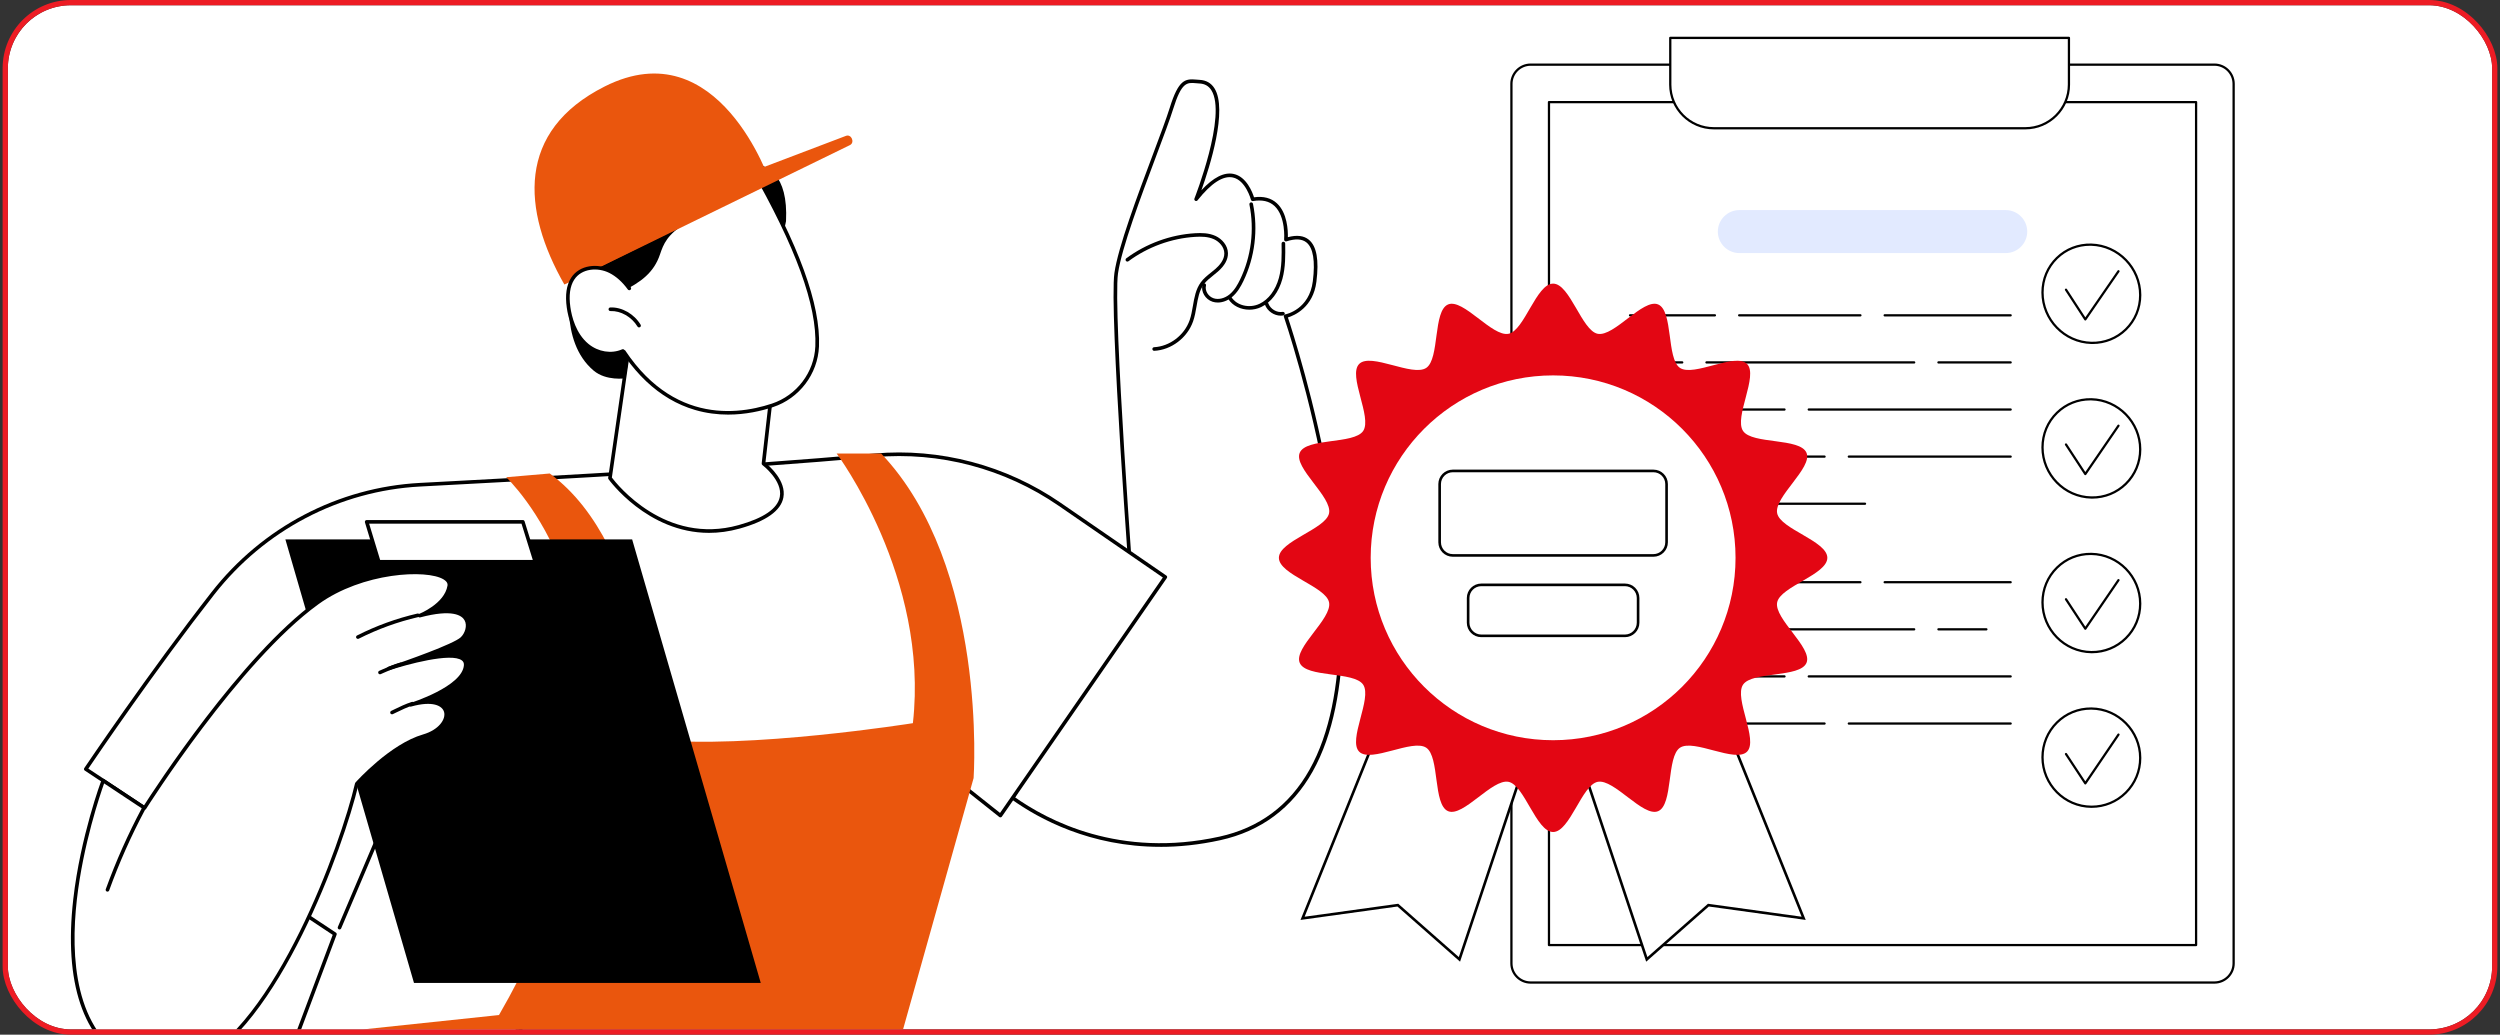 <svg width="476" height="197" viewBox="0 0 476 197" fill="none" xmlns="http://www.w3.org/2000/svg">
<rect x="0" y="0" width="476" height="197" fill="#333333" stroke="none"/>
<g clip-path="url(#clip0_230_3594)">
<rect x="1.5" y="1" width="473" height="195" rx="12" fill="white"/>
<path d="M212.52 52.013C211.491 59.214 215.696 114.888 215.696 114.888L212.769 112.595C212.769 112.595 193.965 130.547 188.351 148.208C188.351 148.208 204.88 165.656 232.263 159.631C275.619 150.097 244.771 60.201 244.771 60.201C244.771 60.201 249.593 59.293 250.301 53.584C251.009 47.87 249.918 43.98 244.836 45.626C244.836 45.626 245.592 36.737 238.512 37.945C238.512 37.945 235.867 27.695 227.737 37.928C227.737 37.928 236.427 15.982 228.393 15.547C226.187 15.426 224.907 14.618 223.042 20.629C221.175 26.639 213.549 44.808 212.52 52.013Z" fill="white"/>
<path d="M220.916 161.237C207.583 161.237 197.81 155.917 192.608 152.195C192.453 152.085 192.418 151.867 192.528 151.712C192.639 151.557 192.856 151.522 193.012 151.633C199.509 156.283 213.242 163.46 232.194 159.293C239.748 157.632 245.513 153.348 249.327 146.561C257.243 132.473 255.503 109.788 252.648 93.239C249.548 75.27 244.501 60.46 244.449 60.312C244.418 60.218 244.429 60.111 244.477 60.025C244.529 59.939 244.612 59.877 244.712 59.859C244.898 59.825 249.296 58.917 249.963 53.538C250.439 49.7 250.035 47.224 248.768 46.175C247.926 45.477 246.638 45.405 244.95 45.954C244.84 45.992 244.719 45.968 244.629 45.895C244.539 45.823 244.491 45.712 244.498 45.595C244.501 45.55 244.84 41.214 242.644 39.201C241.66 38.297 240.293 37.99 238.574 38.283C238.398 38.314 238.225 38.204 238.18 38.031C238.17 37.993 237.186 34.31 234.735 33.792C232.878 33.398 230.617 34.862 228.01 38.145C227.903 38.28 227.717 38.314 227.568 38.228C227.42 38.142 227.358 37.962 227.42 37.803C227.482 37.645 233.661 21.892 230.63 17.159C230.119 16.362 229.384 15.947 228.38 15.896C228.152 15.882 227.934 15.865 227.724 15.844C226.008 15.692 224.972 15.595 223.377 20.732C222.766 22.697 221.551 25.935 220.146 29.68C217.212 37.503 213.556 47.238 212.869 52.061C211.857 59.145 216.007 114.307 216.048 114.863C216.062 115.053 215.921 115.219 215.731 115.233C215.544 115.243 215.375 115.105 215.361 114.915C215.189 112.64 211.163 59.121 212.185 51.964C212.883 47.069 216.552 37.292 219.5 29.439C220.902 25.7 222.114 22.472 222.718 20.529C224.396 15.122 225.673 14.967 227.786 15.157C227.989 15.174 228.197 15.195 228.417 15.205C229.643 15.271 230.582 15.803 231.214 16.786C233.82 20.853 230.316 31.831 228.745 36.226C231.02 33.778 233.078 32.732 234.883 33.119C237.328 33.636 238.456 36.595 238.764 37.562C240.562 37.316 242.026 37.7 243.113 38.701C245.109 40.534 245.24 43.889 245.209 45.16C246.914 44.701 248.257 44.863 249.207 45.647C250.691 46.872 251.161 49.482 250.646 53.628C250.035 58.561 246.41 60.077 245.216 60.443C245.996 62.79 250.477 76.63 253.322 93.118C256.197 109.778 257.941 132.635 249.925 146.903C246.01 153.87 240.093 158.268 232.339 159.973C228.29 160.864 224.475 161.243 220.912 161.243L220.916 161.237Z" fill="black"/>
<path d="M219.756 66.798C219.573 66.798 219.421 66.657 219.411 66.47C219.401 66.281 219.549 66.118 219.739 66.108C222.715 65.953 225.497 63.84 226.505 60.971C226.809 60.105 226.975 59.148 227.133 58.223C227.399 56.67 227.675 55.064 228.628 53.759C229.177 53.007 229.899 52.434 230.596 51.878C230.883 51.65 231.176 51.415 231.449 51.177C232.215 50.504 233.126 49.448 233.113 48.239C233.099 47.004 232.122 46.006 231.162 45.56C230.013 45.029 228.697 45.029 227.565 45.098C223.039 45.371 218.527 47.021 214.857 49.741C214.706 49.855 214.488 49.824 214.374 49.669C214.26 49.517 214.291 49.299 214.447 49.185C218.223 46.386 222.867 44.687 227.524 44.407C228.742 44.335 230.164 44.338 231.452 44.932C232.612 45.467 233.786 46.693 233.803 48.229C233.817 49.41 233.178 50.577 231.904 51.695C231.618 51.947 231.317 52.185 231.024 52.42C230.334 52.972 229.678 53.49 229.187 54.17C228.331 55.344 228.083 56.801 227.817 58.344C227.655 59.297 227.482 60.281 227.158 61.202C226.056 64.33 223.022 66.629 219.773 66.798C219.766 66.798 219.76 66.798 219.756 66.798Z" fill="black"/>
<path d="M231.859 57.602C231.521 57.602 231.189 57.553 230.875 57.453C229.487 57.008 228.607 55.52 228.952 54.205C229.001 54.018 229.19 53.911 229.373 53.96C229.556 54.008 229.667 54.198 229.619 54.381C229.37 55.337 230.053 56.463 231.086 56.797C232.021 57.101 233.181 56.811 234.11 56.048C235.056 55.272 235.677 54.132 236.112 53.228C238.235 48.826 238.863 43.752 237.89 38.946C237.852 38.76 237.973 38.577 238.159 38.539C238.346 38.504 238.529 38.622 238.567 38.808C239.571 43.762 238.922 48.989 236.737 53.528C236.271 54.498 235.598 55.72 234.548 56.583C233.74 57.246 232.77 57.605 231.859 57.605V57.602Z" fill="black"/>
<path d="M237.866 58.965C236.24 58.965 234.676 58.227 233.858 56.915C233.758 56.753 233.806 56.539 233.969 56.438C234.131 56.338 234.345 56.387 234.445 56.549C235.467 58.185 237.88 58.765 239.827 57.837C241.529 57.025 242.868 55.234 243.5 52.921C244.077 50.804 244.045 48.554 244.011 46.379C244.011 46.189 244.159 46.03 244.349 46.03C244.553 46.03 244.698 46.178 244.701 46.372C244.736 48.595 244.77 50.894 244.166 53.107C243.483 55.613 242.009 57.567 240.124 58.465C239.406 58.807 238.629 58.969 237.87 58.969L237.866 58.965Z" fill="black"/>
<path d="M243.873 60.105C242.575 60.105 241.301 59.245 240.842 57.999C240.776 57.819 240.866 57.623 241.046 57.554C241.225 57.488 241.422 57.578 241.487 57.757C241.891 58.855 243.093 59.57 244.222 59.383C244.408 59.356 244.588 59.48 244.619 59.67C244.65 59.86 244.522 60.036 244.332 60.067C244.18 60.091 244.025 60.105 243.873 60.105Z" fill="black"/>
<path d="M192.808 152.261C192.749 152.261 192.69 152.247 192.635 152.216C192.47 152.123 192.414 151.909 192.507 151.743L215.206 112.098C215.299 111.932 215.513 111.874 215.675 111.97C215.841 112.064 215.9 112.278 215.803 112.443L193.105 152.088C193.043 152.199 192.925 152.261 192.804 152.261H192.808Z" fill="black"/>
<path d="M63.764 177.856L16.334 146.431C16.334 146.431 28.507 128.348 40.541 112.958C50.19 100.62 64.551 93.108 79.979 92.287C103.509 91.034 136.726 89.328 166.536 86.694C178.967 85.593 191.392 88.876 201.745 96.005L221.885 109.869L190.48 155.282L178.743 145.958L83.69 205.432H53.425L63.764 177.856Z" fill="white"/>
<path d="M83.691 205.778H53.425C53.311 205.778 53.204 205.722 53.142 205.629C53.077 205.536 53.063 205.418 53.104 205.311L63.347 177.994L16.145 146.721C16.069 146.669 16.014 146.59 15.996 146.5C15.979 146.41 15.996 146.317 16.048 146.241C16.169 146.061 28.366 127.972 40.269 112.748C49.959 100.354 64.427 92.773 79.959 91.945L84.081 91.727C107.007 90.509 138.404 88.838 166.502 86.352C178.975 85.251 191.558 88.576 201.935 95.722L222.075 109.586C222.151 109.637 222.203 109.717 222.22 109.806C222.238 109.896 222.22 109.989 222.165 110.065L190.76 155.479C190.705 155.558 190.622 155.61 190.526 155.624C190.432 155.638 190.336 155.614 190.26 155.552L178.716 146.379L83.87 205.722C83.815 205.757 83.753 205.774 83.687 205.774L83.691 205.778ZM53.926 205.087H83.594L178.56 145.668C178.685 145.592 178.843 145.599 178.957 145.689L190.405 154.782L221.402 109.955L201.549 96.288C191.302 89.235 178.878 85.948 166.567 87.039C138.456 89.525 107.052 91.196 84.122 92.414L80 92.635C64.665 93.453 50.384 100.938 40.814 113.176C29.747 127.33 18.43 143.959 16.818 146.341L63.958 177.57C64.093 177.659 64.148 177.829 64.089 177.98L53.926 205.091V205.087Z" fill="black"/>
<path d="M64.644 176.969C64.599 176.969 64.555 176.959 64.51 176.941C64.334 176.865 64.254 176.665 64.327 176.489L71.873 158.748C71.949 158.572 72.149 158.489 72.325 158.565C72.501 158.641 72.581 158.842 72.508 159.018L64.962 176.758C64.907 176.89 64.779 176.969 64.644 176.969Z" fill="black"/>
<path d="M96.384 90.868C96.384 90.868 103.106 97.234 107.228 108.664C113.68 126.56 116.172 156.729 95.007 193.263L53.429 197.655L34.863 247H157.623L185.375 148.14C185.375 148.14 188.182 107.846 167.776 86.356H159.301C159.301 86.356 176.952 109.934 173.814 137.693C173.814 137.693 142.24 142.716 124.509 140.797C124.509 140.797 123.753 104.141 104.676 90.153L96.388 90.864L96.384 90.868Z" fill="#EA560D"/>
<path d="M144.847 187.153H78.823L54.337 102.702H120.36L144.847 187.153Z" fill="black"/>
<path d="M101.912 106.959H72.119L69.817 99.36H99.547L101.912 106.959Z" fill="white"/>
<path d="M101.912 107.304H72.119C71.968 107.304 71.833 107.204 71.788 107.059L69.485 99.46C69.454 99.357 69.475 99.243 69.537 99.153C69.599 99.063 69.706 99.015 69.813 99.015H99.547C99.699 99.015 99.83 99.115 99.879 99.257L102.24 106.855C102.271 106.959 102.254 107.072 102.188 107.162C102.122 107.252 102.019 107.304 101.908 107.304H101.912ZM72.375 106.613H101.442L99.295 99.706H70.283L72.378 106.613H72.375Z" fill="black"/>
<path d="M19.649 148.627C19.649 148.627 3.683 191.048 24.686 202.312C45.689 213.577 64.221 165.122 67.932 149.228C67.932 149.228 74.425 141.968 80.653 140.169C86.733 138.412 86.76 131.808 78.219 134.187C78.219 134.187 88.369 131.028 88.673 126.682C88.973 122.332 74.056 127.279 74.056 127.279C74.056 127.279 86.294 123.188 87.969 121.59C89.757 119.884 90.568 114.395 79.904 117.219C79.904 117.219 84.927 115.282 85.542 111.561C86.156 107.839 70.507 107.463 60.427 114.761C45.113 125.846 27.517 153.84 27.517 153.84L19.653 148.631L19.649 148.627Z" fill="white"/>
<path d="M68.139 121.645C68.011 121.645 67.89 121.576 67.831 121.455C67.745 121.286 67.814 121.078 67.983 120.992C71.636 119.145 75.506 117.74 79.483 116.818C79.669 116.774 79.855 116.891 79.897 117.077C79.938 117.264 79.824 117.45 79.638 117.492C75.716 118.403 71.902 119.787 68.297 121.61C68.249 121.634 68.194 121.648 68.142 121.648L68.139 121.645Z" fill="black"/>
<path d="M74.643 136.009C74.512 136.009 74.387 135.937 74.329 135.809C74.249 135.637 74.322 135.429 74.495 135.35C74.691 135.257 74.912 135.15 75.15 135.032C76.051 134.594 77.284 133.99 78.427 133.645C78.609 133.589 78.803 133.693 78.858 133.876C78.913 134.059 78.81 134.252 78.627 134.308C77.536 134.635 76.383 135.202 75.451 135.654C75.206 135.771 74.985 135.882 74.784 135.975C74.736 135.996 74.688 136.006 74.639 136.006L74.643 136.009Z" fill="black"/>
<path d="M72.35 128.383C72.216 128.383 72.088 128.304 72.032 128.173C71.957 127.997 72.039 127.796 72.216 127.721C72.412 127.638 72.637 127.538 72.878 127.431C73.793 127.023 75.05 126.464 76.203 126.16C76.389 126.112 76.576 126.222 76.624 126.405C76.672 126.588 76.562 126.778 76.379 126.826C75.278 127.116 74.104 127.641 73.158 128.059C72.913 128.169 72.685 128.269 72.485 128.356C72.44 128.373 72.395 128.383 72.35 128.383Z" fill="black"/>
<path d="M20.46 169.768C20.422 169.768 20.381 169.761 20.343 169.748C20.163 169.682 20.07 169.485 20.136 169.306C22.052 164.017 24.361 158.825 27.002 153.874C27.092 153.705 27.299 153.643 27.468 153.733C27.637 153.823 27.7 154.033 27.61 154.199C24.983 159.122 22.687 164.283 20.785 169.54C20.733 169.682 20.602 169.768 20.46 169.768Z" fill="black"/>
<path d="M31.052 204.338C28.842 204.338 26.66 203.765 24.523 202.619C15.8 197.941 12.144 187.081 13.95 171.208C15.306 159.291 19.287 148.613 19.328 148.506C19.366 148.409 19.445 148.333 19.546 148.299C19.646 148.268 19.756 148.282 19.842 148.34L27.413 153.356C29.363 150.308 45.879 124.862 60.223 114.478C68.96 108.15 81.412 107.618 84.833 109.734C85.852 110.363 85.966 111.101 85.879 111.612C85.52 113.777 83.798 115.348 82.313 116.328C86.718 115.572 88.417 116.632 89.049 117.757C89.794 119.09 89.204 120.878 88.203 121.834C87.416 122.587 84.478 123.833 81.492 124.979C84.333 124.458 87.16 124.268 88.368 125.207C88.835 125.57 89.055 126.087 89.014 126.705C88.81 129.643 84.561 131.998 81.474 133.327H81.499C83.753 133.327 84.895 134.259 85.21 135.363C85.707 137.114 84.174 139.513 80.749 140.5C74.995 142.161 68.908 148.675 68.249 149.393C65.453 161.276 52.942 195.767 36.965 202.992C34.98 203.89 33.006 204.338 31.052 204.338ZM19.825 149.158C19.09 151.219 15.831 160.772 14.633 171.297C13.401 182.148 14.174 196.284 24.848 202.008C28.677 204.062 32.654 204.18 36.679 202.36C52.459 195.225 64.862 160.858 67.597 149.148C67.61 149.093 67.638 149.041 67.676 148.996C67.945 148.696 74.308 141.64 80.56 139.834C83.532 138.974 84.944 136.941 84.547 135.55C84.212 134.366 82.379 133.385 78.312 134.518C78.133 134.569 77.943 134.462 77.888 134.283C77.836 134.103 77.936 133.91 78.115 133.855C78.216 133.824 88.044 130.717 88.327 126.654C88.355 126.26 88.234 125.973 87.947 125.749C85.935 124.185 77.314 126.557 74.163 127.603C73.983 127.662 73.786 127.565 73.728 127.385C73.669 127.206 73.766 127.009 73.945 126.95C77.328 125.818 86.401 122.604 87.73 121.337C88.524 120.578 89.024 119.124 88.451 118.099C87.944 117.191 86.169 115.917 79.993 117.554C79.817 117.598 79.634 117.502 79.576 117.326C79.52 117.153 79.61 116.963 79.779 116.898C79.828 116.88 84.626 114.985 85.203 111.505C85.23 111.343 85.313 110.846 84.474 110.328C81.274 108.35 69.005 108.978 60.63 115.044C45.544 125.963 27.986 153.75 27.81 154.026C27.762 154.105 27.682 154.161 27.589 154.181C27.499 154.199 27.403 154.181 27.327 154.133L19.828 149.165L19.825 149.158Z" fill="black"/>
<path d="M120.122 63.464L116.138 91.02C116.138 91.02 125.663 104.504 140.728 100.31C155.794 96.115 145.368 88.268 145.368 88.268L147.657 68.132L120.122 63.464Z" fill="white"/>
<path d="M135.004 101.459C123.243 101.459 115.938 91.341 115.855 91.223C115.803 91.151 115.783 91.061 115.796 90.975L119.78 63.419C119.794 63.326 119.842 63.243 119.918 63.191C119.994 63.136 120.088 63.115 120.181 63.129L147.715 67.797C147.895 67.828 148.023 67.993 148.002 68.176L145.734 88.12C146.507 88.745 149.752 91.579 149.155 94.727C148.679 97.247 145.875 99.236 140.821 100.644C138.781 101.214 136.838 101.459 135.004 101.459ZM116.501 90.93C117.45 92.19 126.698 103.858 140.635 99.978C145.416 98.645 148.054 96.837 148.475 94.596C149.055 91.517 145.199 88.572 145.157 88.544C145.061 88.472 145.009 88.351 145.023 88.23L147.274 68.418L120.412 63.865L116.497 90.93H116.501Z" fill="black"/>
<path d="M108.74 53.449C108.74 53.449 106.296 64.897 113.031 70.565C115.43 72.585 119.079 72.029 119.079 72.029L119.666 68.525C123.284 66.757 124.416 64.845 124.948 60.782C125.217 58.724 126.557 56.353 130.278 54.16C139.585 48.675 108.744 53.453 108.744 53.453L108.74 53.449Z" fill="black"/>
<path d="M133.927 33.337C133.927 33.337 150.522 24.34 149.659 42.112C147.136 56.839 133.927 33.337 133.927 33.337Z" fill="black"/>
<path d="M142.972 31.421C151.157 45.675 155.948 57.589 155.589 65.95C155.368 71.135 151.902 75.588 147.073 77.187C139.92 79.555 125.528 81.274 115.993 62.128L108.705 46.749L142.972 31.421Z" fill="white"/>
<path d="M138.639 78.94C136.637 78.94 134.504 78.692 132.329 78.053C125.5 76.051 119.897 70.745 115.682 62.28L108.391 46.893C108.35 46.811 108.346 46.714 108.381 46.628C108.412 46.541 108.478 46.469 108.564 46.431L142.83 31.103C142.993 31.031 143.182 31.093 143.272 31.248C152.134 46.676 156.273 58.03 155.935 65.963C155.711 71.214 152.193 75.854 147.184 77.511C144.95 78.25 141.971 78.94 138.639 78.94ZM109.168 46.918L116.304 61.976C125.614 80.67 139.509 79.32 146.963 76.852C151.703 75.284 155.03 70.893 155.241 65.929C155.572 58.179 151.513 47.032 142.823 31.859L109.165 46.914L109.168 46.918Z" fill="black"/>
<path d="M112.137 48.827L114.874 56.553L118.254 55.583L118.413 55.507C122.031 53.739 124.492 51.906 125.659 48.45C126.322 46.49 127.023 44.594 130.748 42.399C140.055 36.913 112.137 48.827 112.137 48.827Z" fill="black"/>
<path d="M146.659 34.731C146.659 34.731 136.893 5.498 115.14 16.459C98.293 24.945 99.364 39.979 107.452 54.167L146.659 34.731Z" fill="#EA560D"/>
<path d="M161.075 25.866L145.299 31.859L107.449 54.164L161.821 27.63C162.819 27.143 162.111 25.473 161.075 25.866Z" fill="#EA560D"/>
<path d="M108.257 58.524C107.991 56.636 108.056 54.606 109.023 53.09C110.483 50.805 113.694 50.415 116.162 51.651C117.609 52.376 118.82 53.542 119.818 54.909L119.462 54.291C121.437 55.848 122.614 58.534 122.442 61.065C122.266 63.599 120.743 65.877 118.599 66.823C116.452 67.769 113.77 67.337 111.823 65.739C109.744 64.03 108.64 61.241 108.257 58.517V58.524Z" fill="white"/>
<path d="M116.169 67.676C114.564 67.676 112.928 67.103 111.602 66.015C109.002 63.882 108.174 60.437 107.915 58.576C107.58 56.19 107.853 54.285 108.733 52.907C110.359 50.363 113.867 50.114 116.318 51.343C117.709 52.041 118.979 53.173 120.098 54.709C120.212 54.865 120.177 55.079 120.022 55.193C119.866 55.303 119.652 55.272 119.539 55.117C118.486 53.67 117.295 52.607 116.007 51.962C113.829 50.871 110.729 51.064 109.313 53.277C108.526 54.509 108.284 56.259 108.599 58.476C108.847 60.24 109.624 63.492 112.04 65.48C113.898 67.006 116.418 67.413 118.458 66.513C118.631 66.436 118.838 66.513 118.914 66.689C118.99 66.865 118.914 67.068 118.738 67.144C117.93 67.5 117.053 67.672 116.169 67.672V67.676Z" fill="black"/>
<path d="M121.679 62.345C121.561 62.345 121.447 62.287 121.382 62.18C120.267 60.333 118.195 59.145 116.228 59.228C116.034 59.235 115.876 59.087 115.869 58.897C115.862 58.707 116.01 58.545 116.2 58.538C118.41 58.444 120.729 59.767 121.972 61.821C122.072 61.983 122.017 62.197 121.855 62.294C121.8 62.328 121.737 62.342 121.675 62.342L121.679 62.345Z" fill="black"/>
<path d="M421.629 12.309H291.431C289.413 12.309 287.776 13.946 287.776 15.964V183.418C287.776 185.436 289.413 187.073 291.431 187.073H421.629C423.648 187.073 425.284 185.436 425.284 183.418V15.964C425.284 13.946 423.648 12.309 421.629 12.309Z" fill="white"/>
<path d="M421.629 187.289H291.432C289.296 187.289 287.56 185.552 287.56 183.418V15.964C287.56 13.83 289.297 12.093 291.432 12.093H421.629C423.763 12.093 425.5 13.83 425.5 15.964V183.418C425.5 185.552 423.763 187.289 421.629 187.289ZM291.432 12.525C289.535 12.525 287.991 14.068 287.991 15.964V183.418C287.991 185.314 289.534 186.857 291.432 186.857H421.629C423.526 186.857 425.068 185.314 425.068 183.418V15.964C425.068 14.068 423.526 12.525 421.629 12.525H291.432Z" fill="black"/>
<path d="M418.135 180.152H294.924C294.805 180.152 294.709 180.055 294.709 179.936V19.446C294.709 19.326 294.805 19.23 294.924 19.23H418.135C418.254 19.23 418.351 19.326 418.351 19.446V179.936C418.351 180.055 418.254 180.152 418.135 180.152ZM295.14 179.72H417.92V19.662H295.14V179.72Z" fill="black"/>
<path d="M318.02 7.216H393.925V16.115C393.925 20.699 390.203 24.421 385.619 24.421H326.327C321.742 24.421 318.02 20.699 318.02 16.115V7.216Z" fill="white"/>
<path d="M385.618 24.636H326.327C321.627 24.636 317.804 20.813 317.804 16.114V7.216C317.804 7.097 317.9 7 318.02 7H393.925C394.045 7 394.141 7.097 394.141 7.216V16.115C394.141 20.814 390.318 24.637 385.618 24.637V24.636ZM318.235 7.432V16.115C318.235 20.576 321.865 24.205 326.327 24.205H385.618C390.08 24.205 393.71 20.576 393.71 16.115V7.432H318.235Z" fill="black"/>
<path d="M381.892 48.185H331.168C328.917 48.185 327.075 46.344 327.075 44.093C327.075 41.841 328.917 40 331.168 40H381.892C384.143 40 385.985 41.841 385.985 44.093C385.985 46.344 384.143 48.185 381.892 48.185Z" fill="#E2EAFF"/>
<path d="M407.495 56.178C407.495 61.332 403.331 65.409 398.195 65.284C393.059 65.16 388.895 60.865 388.895 55.691C388.895 50.517 393.059 46.44 398.195 46.585C403.331 46.73 407.495 51.025 407.495 56.178Z" fill="white"/>
<path d="M398.424 65.502C398.346 65.502 398.268 65.502 398.189 65.499C392.944 65.372 388.678 60.972 388.678 55.69C388.678 53.117 389.677 50.728 391.491 48.965C393.287 47.219 395.678 46.299 398.201 46.368C403.445 46.516 407.711 50.917 407.711 56.178C407.711 58.734 406.717 61.111 404.912 62.874C403.17 64.573 400.874 65.501 398.424 65.501V65.502ZM397.927 46.797C395.611 46.797 393.441 47.672 391.791 49.275C390.061 50.956 389.109 53.235 389.109 55.691C389.109 60.741 393.187 64.948 398.199 65.069C400.614 65.128 402.896 64.238 404.609 62.566C406.33 60.887 407.278 58.618 407.278 56.179C407.278 51.149 403.2 46.943 398.187 46.801C398.1 46.798 398.013 46.797 397.926 46.797H397.927Z" fill="black"/>
<path d="M397.044 61.029H397.041C396.969 61.028 396.902 60.991 396.863 60.93L393.185 55.277C393.12 55.178 393.148 55.044 393.248 54.979C393.347 54.914 393.481 54.942 393.546 55.042L397.049 60.425L403.179 51.526C403.246 51.428 403.38 51.402 403.478 51.47C403.577 51.537 403.601 51.672 403.533 51.77L397.222 60.935C397.181 60.993 397.115 61.029 397.044 61.029Z" fill="black"/>
<path d="M407.495 85.56C407.495 90.713 403.331 94.816 398.195 94.725C393.059 94.633 388.895 90.364 388.895 85.19C388.895 80.016 393.059 75.913 398.195 76.025C403.331 76.137 407.495 80.406 407.495 85.56Z" fill="white"/>
<path d="M398.364 94.941C398.306 94.941 398.249 94.941 398.191 94.94C392.945 94.847 388.679 90.473 388.679 85.19C388.679 82.617 389.678 80.223 391.491 78.448C393.287 76.692 395.676 75.762 398.2 75.81C403.445 75.924 407.712 80.299 407.712 85.561C407.712 88.117 406.718 90.501 404.913 92.273C403.157 93.999 400.837 94.942 398.365 94.942L398.364 94.941ZM397.987 76.238C395.649 76.238 393.456 77.127 391.792 78.755C390.061 80.447 389.109 82.732 389.109 85.189C389.109 90.238 393.186 94.418 398.198 94.508C400.62 94.557 402.895 93.648 404.609 91.964C406.331 90.273 407.279 87.998 407.279 85.558C407.279 80.53 403.201 76.349 398.19 76.24C398.122 76.239 398.055 76.238 397.988 76.238H397.987Z" fill="black"/>
<path d="M397.044 90.476H397.042C396.97 90.476 396.903 90.438 396.864 90.378L393.186 84.749C393.121 84.649 393.148 84.515 393.248 84.45C393.347 84.385 393.481 84.413 393.546 84.512L397.048 89.873L403.178 80.934C403.246 80.836 403.38 80.811 403.477 80.878C403.576 80.945 403.6 81.08 403.533 81.177L397.222 90.382C397.181 90.441 397.114 90.476 397.043 90.476H397.044Z" fill="black"/>
<path d="M407.495 114.94C407.495 120.093 403.331 124.223 398.195 124.164C393.059 124.105 388.895 119.863 388.895 114.689C388.895 109.514 393.059 105.385 398.195 105.464C403.331 105.544 407.495 109.786 407.495 114.94Z" fill="white"/>
<path d="M398.303 124.38C398.266 124.38 398.228 124.38 398.192 124.38C392.946 124.32 388.678 119.972 388.678 114.689C388.678 112.116 389.677 109.715 391.49 107.93C393.285 106.163 395.661 105.21 398.197 105.25C403.443 105.332 407.71 109.679 407.71 114.942C407.71 117.498 406.716 119.888 404.911 121.672C403.14 123.422 400.798 124.382 398.302 124.382L398.303 124.38ZM398.047 105.679C395.687 105.679 393.471 106.583 391.792 108.237C390.061 109.94 389.109 112.231 389.109 114.688C389.109 119.737 393.186 123.89 398.196 123.948C400.606 123.98 402.894 123.059 404.607 121.364C406.329 119.662 407.278 117.38 407.278 114.94C407.278 109.911 403.201 105.758 398.19 105.68C398.142 105.68 398.094 105.679 398.046 105.679H398.047Z" fill="black"/>
<path d="M397.044 119.923H397.042C396.97 119.923 396.903 119.885 396.864 119.825L393.186 114.219C393.121 114.119 393.148 113.985 393.248 113.92C393.347 113.855 393.481 113.883 393.546 113.982L397.048 119.319L403.179 110.34C403.246 110.241 403.381 110.217 403.478 110.284C403.577 110.351 403.602 110.485 403.534 110.583L397.222 119.828C397.182 119.887 397.115 119.923 397.044 119.923Z" fill="black"/>
<path d="M407.495 144.321C407.495 149.474 403.331 153.63 398.195 153.604C393.059 153.577 388.895 149.362 388.895 144.188C388.895 139.013 393.059 134.858 398.195 134.904C403.331 134.952 407.495 139.167 407.495 144.321Z" fill="white"/>
<path d="M398.243 153.82C398.226 153.82 398.21 153.82 398.193 153.82C392.946 153.793 388.678 149.472 388.678 144.189C388.678 141.616 389.677 139.209 391.49 137.412C393.285 135.634 395.661 134.666 398.196 134.69C403.443 134.738 407.71 139.059 407.71 144.321C407.71 146.877 406.716 149.273 404.911 151.068C403.126 152.844 400.76 153.819 398.242 153.819L398.243 153.82ZM398.107 135.12C395.726 135.12 393.486 136.04 391.793 137.717C390.062 139.432 389.109 141.73 389.109 144.188C389.109 149.235 393.185 153.363 398.195 153.389C398.211 153.389 398.227 153.389 398.243 153.389C400.646 153.389 402.905 152.458 404.607 150.763C406.329 149.049 407.278 146.761 407.278 144.321C407.278 139.294 403.202 135.167 398.191 135.12C398.162 135.12 398.134 135.12 398.106 135.12H398.107Z" fill="black"/>
<path d="M397.044 149.37H397.043C396.971 149.37 396.904 149.333 396.865 149.272L393.187 143.689C393.122 143.59 393.148 143.456 393.248 143.391C393.347 143.326 393.481 143.353 393.546 143.452L397.047 148.766L403.179 139.747C403.246 139.649 403.38 139.623 403.478 139.69C403.577 139.757 403.602 139.891 403.535 139.99L397.224 149.275C397.183 149.334 397.116 149.37 397.045 149.37H397.044Z" fill="black"/>
<path d="M382.828 111.071H358.843C358.724 111.071 358.627 110.975 358.627 110.856C358.627 110.736 358.724 110.64 358.843 110.64H382.828C382.947 110.64 383.044 110.736 383.044 110.856C383.044 110.975 382.947 111.071 382.828 111.071Z" fill="black"/>
<path d="M354.221 111.071H331.139C331.019 111.071 330.923 110.975 330.923 110.856C330.923 110.736 331.019 110.64 331.139 110.64H354.221C354.34 110.64 354.437 110.736 354.437 110.856C354.437 110.975 354.34 111.071 354.221 111.071Z" fill="black"/>
<path d="M326.517 111.071H310.362C310.242 111.071 310.146 110.975 310.146 110.856C310.146 110.736 310.242 110.64 310.362 110.64H326.517C326.637 110.64 326.733 110.736 326.733 110.856C326.733 110.975 326.637 111.071 326.517 111.071Z" fill="black"/>
<path d="M378.207 120.039H369.081C368.962 120.039 368.865 119.943 368.865 119.823C368.865 119.704 368.962 119.608 369.081 119.608H378.207C378.326 119.608 378.423 119.704 378.423 119.823C378.423 119.943 378.326 120.039 378.207 120.039Z" fill="black"/>
<path d="M364.459 120.039H324.916C324.796 120.039 324.7 119.943 324.7 119.823C324.7 119.704 324.796 119.608 324.916 119.608H364.459C364.579 119.608 364.675 119.704 364.675 119.823C364.675 119.943 364.579 120.039 364.459 120.039Z" fill="black"/>
<path d="M320.294 120.039H305.74C305.62 120.039 305.524 119.943 305.524 119.823C305.524 119.704 305.62 119.608 305.74 119.608H320.294C320.414 119.608 320.51 119.704 320.51 119.823C320.51 119.943 320.414 120.039 320.294 120.039Z" fill="black"/>
<path d="M382.828 129.007H344.389C344.27 129.007 344.173 128.911 344.173 128.792C344.173 128.672 344.27 128.576 344.389 128.576H382.828C382.947 128.576 383.044 128.672 383.044 128.792C383.044 128.911 382.947 129.007 382.828 129.007Z" fill="black"/>
<path d="M339.768 129.007H305.741C305.622 129.007 305.525 128.911 305.525 128.792C305.525 128.672 305.622 128.576 305.741 128.576H339.768C339.887 128.576 339.984 128.672 339.984 128.792C339.984 128.911 339.887 129.007 339.768 129.007Z" fill="black"/>
<path d="M382.828 137.976H352.017C351.898 137.976 351.801 137.879 351.801 137.76C351.801 137.641 351.898 137.544 352.017 137.544H382.828C382.947 137.544 383.044 137.641 383.044 137.76C383.044 137.879 382.947 137.976 382.828 137.976Z" fill="black"/>
<path d="M347.396 137.976H326.724C326.604 137.976 326.508 137.879 326.508 137.76C326.508 137.641 326.604 137.544 326.724 137.544H347.396C347.515 137.544 347.612 137.641 347.612 137.76C347.612 137.879 347.515 137.976 347.396 137.976Z" fill="black"/>
<path d="M322.102 137.976H305.741C305.622 137.976 305.525 137.879 305.525 137.76C305.525 137.641 305.622 137.544 305.741 137.544H322.102C322.221 137.544 322.317 137.641 322.317 137.76C322.317 137.879 322.221 137.976 322.102 137.976Z" fill="black"/>
<path d="M382.828 60.253H358.843C358.724 60.253 358.627 60.156 358.627 60.037C358.627 59.918 358.724 59.821 358.843 59.821H382.828C382.947 59.821 383.043 59.918 383.043 60.037C383.043 60.156 382.947 60.253 382.828 60.253Z" fill="black"/>
<path d="M354.221 60.253H331.138C331.019 60.253 330.923 60.156 330.923 60.037C330.923 59.918 331.019 59.821 331.138 59.821H354.221C354.34 59.821 354.437 59.918 354.437 60.037C354.437 60.156 354.34 60.253 354.221 60.253Z" fill="black"/>
<path d="M326.517 60.253H310.361C310.242 60.253 310.146 60.156 310.146 60.037C310.146 59.918 310.242 59.821 310.361 59.821H326.517C326.636 59.821 326.733 59.918 326.733 60.037C326.733 60.156 326.636 60.253 326.517 60.253Z" fill="black"/>
<path d="M382.828 69.221H369.081C368.962 69.221 368.865 69.124 368.865 69.005C368.865 68.886 368.962 68.789 369.081 68.789H382.828C382.947 68.789 383.043 68.886 383.043 69.005C383.043 69.124 382.947 69.221 382.828 69.221Z" fill="black"/>
<path d="M364.459 69.221H324.915C324.796 69.221 324.7 69.124 324.7 69.005C324.7 68.886 324.796 68.789 324.915 68.789H364.459C364.578 68.789 364.675 68.886 364.675 69.005C364.675 69.124 364.578 69.221 364.459 69.221Z" fill="black"/>
<path d="M320.294 69.221H305.739C305.62 69.221 305.524 69.124 305.524 69.005C305.524 68.886 305.62 68.789 305.739 68.789H320.294C320.413 68.789 320.51 68.886 320.51 69.005C320.51 69.124 320.413 69.221 320.294 69.221Z" fill="black"/>
<path d="M382.828 78.189H344.389C344.269 78.189 344.173 78.092 344.173 77.973C344.173 77.854 344.269 77.757 344.389 77.757H382.828C382.947 77.757 383.043 77.854 383.043 77.973C383.043 78.092 382.947 78.189 382.828 78.189Z" fill="black"/>
<path d="M339.768 78.189H305.741C305.621 78.189 305.525 78.092 305.525 77.973C305.525 77.854 305.621 77.757 305.741 77.757H339.768C339.887 77.757 339.983 77.854 339.983 77.973C339.983 78.092 339.887 78.189 339.768 78.189Z" fill="black"/>
<path d="M382.828 87.157H352.017C351.897 87.157 351.801 87.06 351.801 86.941C351.801 86.822 351.897 86.725 352.017 86.725H382.828C382.947 86.725 383.043 86.822 383.043 86.941C383.043 87.06 382.947 87.157 382.828 87.157Z" fill="black"/>
<path d="M347.396 87.157H326.723C326.604 87.157 326.508 87.06 326.508 86.941C326.508 86.822 326.604 86.725 326.723 86.725H347.396C347.515 86.725 347.612 86.822 347.612 86.941C347.612 87.06 347.515 87.157 347.396 87.157Z" fill="black"/>
<path d="M322.101 87.157H305.741C305.621 87.157 305.525 87.06 305.525 86.941C305.525 86.822 305.621 86.725 305.741 86.725H322.101C322.221 86.725 322.317 86.822 322.317 86.941C322.317 87.06 322.221 87.157 322.101 87.157Z" fill="black"/>
<path d="M355.1 96.125H337.161C337.042 96.125 336.946 96.028 336.946 95.909C336.946 95.79 337.042 95.693 337.161 95.693H355.1C355.219 95.693 355.315 95.79 355.315 95.909C355.315 96.028 355.219 96.125 355.1 96.125Z" fill="black"/>
<path d="M332.541 96.125H305.741C305.621 96.125 305.525 96.028 305.525 95.909C305.525 95.79 305.621 95.693 305.741 95.693H332.541C332.66 95.693 332.756 95.79 332.756 95.909C332.756 96.028 332.66 96.125 332.541 96.125Z" fill="black"/>
<path d="M266.237 172.414L266.151 172.338L266.037 172.354L248.009 174.849L274.164 109.891L299.259 118.534L277.878 182.668L266.237 172.414Z" fill="white" stroke="black" stroke-width="0.5"/>
<path d="M317.262 109.891L343.417 174.849L325.389 172.354L325.276 172.338L325.19 172.414L313.548 182.669L292.168 118.534L317.262 109.891Z" fill="white" stroke="black" stroke-width="0.5"/>
<path d="M347.925 106.207C347.925 109.402 338.967 111.677 338.37 114.696C337.754 117.807 345.149 123.328 343.962 126.191C342.754 129.103 333.61 127.772 331.876 130.362C330.129 132.97 334.844 140.911 332.632 143.123C330.42 145.334 322.479 140.619 319.87 142.366C317.281 144.099 318.613 153.243 315.699 154.451C312.836 155.638 307.314 148.244 304.203 148.859C301.183 149.456 298.908 158.414 295.713 158.414C292.517 158.414 290.242 149.456 287.222 148.859C284.111 148.244 278.589 155.638 275.726 154.451C272.813 153.243 274.144 144.1 271.555 142.366C268.946 140.619 261.005 145.334 258.793 143.123C256.581 140.911 261.296 132.97 259.549 130.362C257.816 127.772 248.671 129.104 247.463 126.191C246.276 123.328 253.671 117.807 253.055 114.696C252.458 111.677 243.5 109.402 243.5 106.207C243.5 103.012 252.458 100.737 253.055 97.718C253.671 94.606 246.276 89.085 247.463 86.222C248.671 83.31 257.815 84.641 259.549 82.052C261.296 79.443 256.581 71.503 258.793 69.291C261.005 67.079 268.946 71.794 271.555 70.048C274.144 68.315 272.812 59.17 275.726 57.962C278.589 56.775 284.111 64.17 287.222 63.554C290.242 62.957 292.517 54 295.713 54C298.908 54 301.183 62.957 304.203 63.554C307.314 64.17 312.836 56.775 315.699 57.962C318.612 59.17 317.281 68.314 319.87 70.048C322.479 71.794 330.42 67.079 332.632 69.291C334.844 71.503 330.129 79.443 331.876 82.052C333.609 84.641 342.754 83.309 343.962 86.222C345.149 89.085 337.754 94.606 338.37 97.718C338.967 100.737 347.925 103.012 347.925 106.207Z" fill="#E30613"/>
<path d="M295.713 140.937C314.896 140.937 330.447 125.388 330.447 106.207C330.447 87.025 314.896 71.476 295.713 71.476C276.529 71.476 260.978 87.025 260.978 106.207C260.978 125.388 276.529 140.937 295.713 140.937Z" fill="white"/>
<path d="M276.611 89.666H314.815C316.196 89.666 317.316 90.786 317.316 92.167V103.253C317.316 104.634 316.196 105.754 314.815 105.754H276.611C275.229 105.754 274.11 104.634 274.11 103.253V92.167C274.11 90.786 275.229 89.666 276.611 89.666Z" fill="white" stroke="black" stroke-width="0.5"/>
<path d="M282.034 111.358H309.391C310.773 111.358 311.892 112.478 311.892 113.859V118.565C311.892 119.946 310.773 121.066 309.391 121.066H282.034C280.653 121.066 279.533 119.946 279.533 118.565V113.859C279.533 112.478 280.653 111.358 282.034 111.358Z" fill="white" stroke="black" stroke-width="0.5"/>
</g>
<rect x="1" y="0.5" width="474" height="196" rx="12.5" stroke="#ED1C24"/>
<defs>
<clipPath id="clip0_230_3594">
<rect x="1.5" y="1" width="473" height="195" rx="12" fill="white"/>
</clipPath>
</defs>
</svg>
